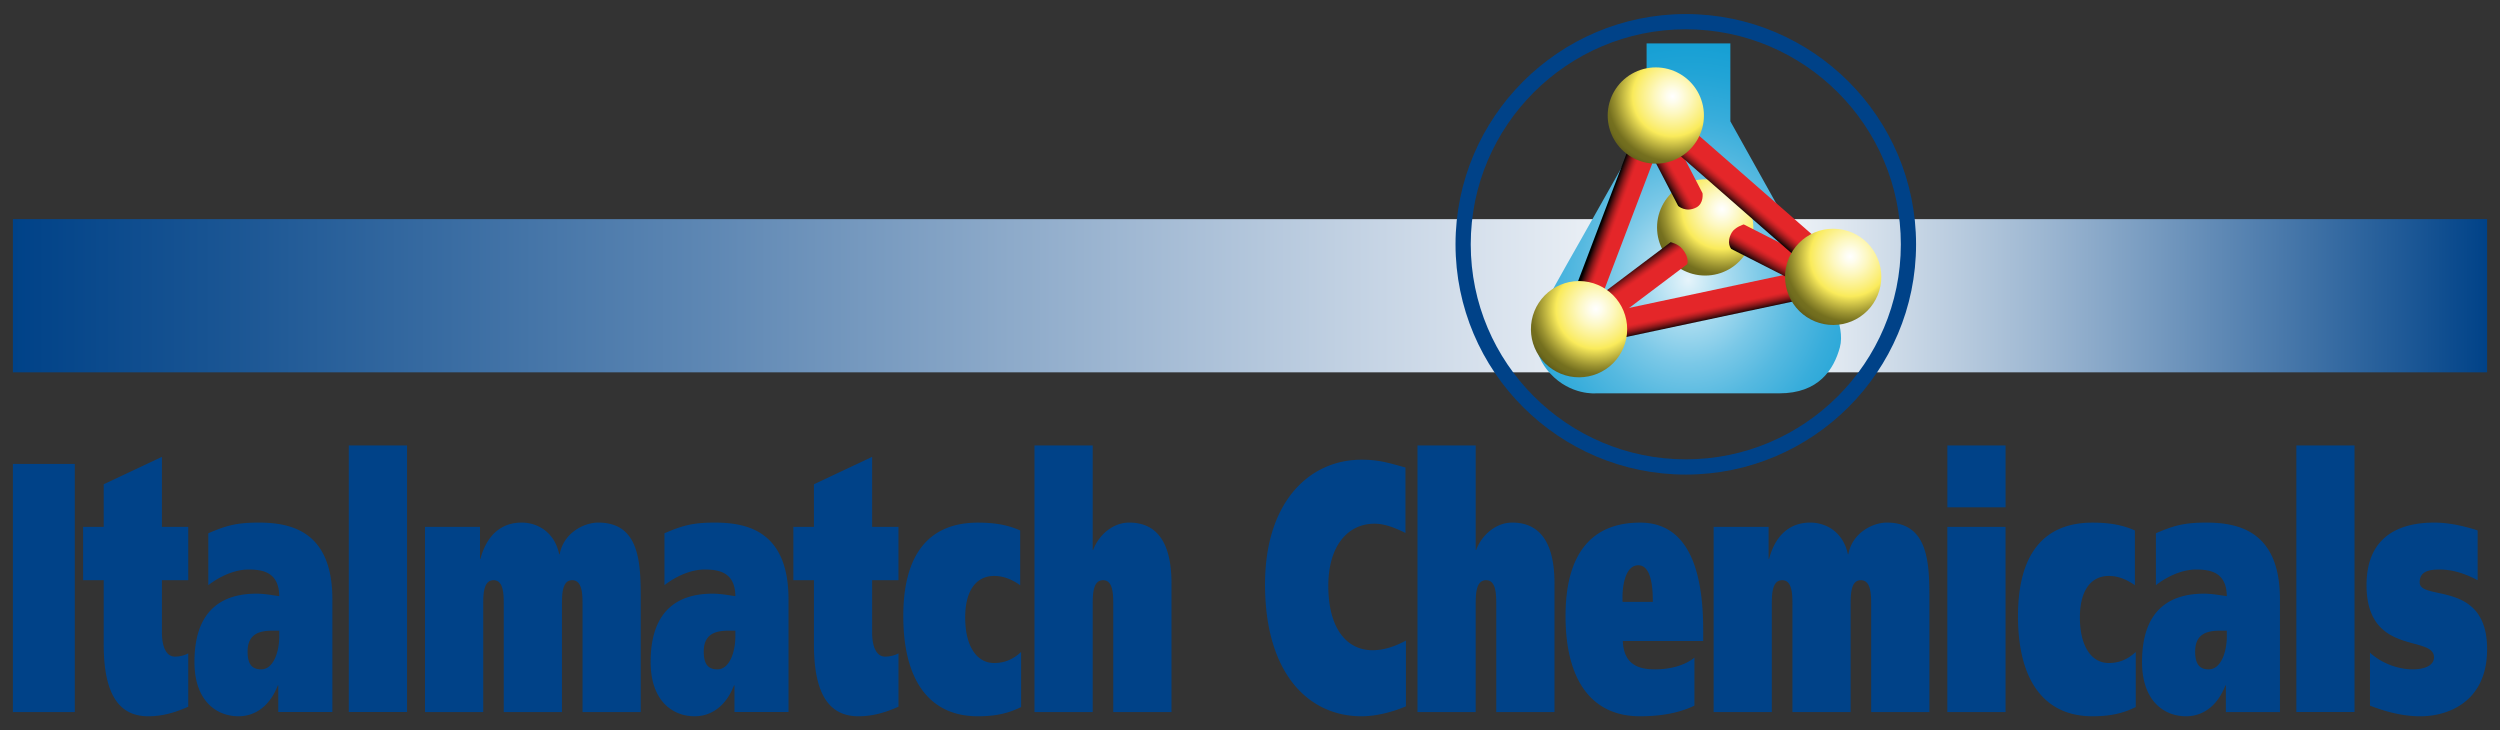 <svg xmlns="http://www.w3.org/2000/svg" xmlns:xlink="http://www.w3.org/1999/xlink" viewBox="0 0 178 52"><rect x="0" y="0" width="178" height="52" fill="#333333" stroke="none"/><linearGradient id="a" gradientUnits="userSpaceOnUse" x1=".918" y1="21.057" x2="177.082" y2="21.057"><stop offset="0" stop-color="#004288"/><stop offset=".09" stop-color="#1b5694"/><stop offset=".284" stop-color="#5f88b4"/><stop offset=".564" stop-color="#cbd8e7"/><stop offset=".693" stop-color="#fff"/><stop offset=".736" stop-color="#e1e9f1"/><stop offset=".83" stop-color="#95b1ce"/><stop offset=".968" stop-color="#1d5896"/><stop offset="1" stop-color="#004288"/></linearGradient><path fill="url(#a)" d="M.918 15.604h176.164V26.51H.918z"/><defs><path id="b" d="M117.238 3.091v5.678l-4.629 8.204s-1.941 3.403-2.547 4.563c-.605 1.157-.643 2.047-.643 2.047s-.432 1.509.963 3.017c1.456 1.571 3.25 1.406 3.25 1.406h13.051c2.807 0 3.883-1.689 4.316-3.273.431-1.579-.936-3.809-.936-3.809l-6.861-12.287V3.091h-5.964z"/></defs><clipPath id="c"><use xlink:href="#b" overflow="visible"/></clipPath><radialGradient id="d" cx="-168.046" cy="429.81" r="1.711" gradientTransform="matrix(13.861 0 0 -15.489 2449.497 6677.275)" gradientUnits="userSpaceOnUse"><stop offset="0" stop-color="#e6f4fb"/><stop offset=".029" stop-color="#d6eef8"/><stop offset=".125" stop-color="#a5daef"/><stop offset=".226" stop-color="#7ac8e7"/><stop offset=".331" stop-color="#56b9e0"/><stop offset=".44" stop-color="#38addb"/><stop offset=".556" stop-color="#21a4d6"/><stop offset=".679" stop-color="#119dd3"/><stop offset=".818" stop-color="#0799d2"/><stop offset="1" stop-color="#0498d1"/></radialGradient><path clip-path="url(#c)" fill="url(#d)" d="M108.988 3.091h22.442v25.081h-22.442z"/><defs><path id="e" d="M117.982 16.194a3.427 3.427 0 1 0 6.854-.002 3.427 3.427 0 0 0-6.854.002"/></defs><clipPath id="f"><use xlink:href="#e" overflow="visible"/></clipPath><radialGradient id="g" cx="20.209" cy="385.251" r="1.708" gradientTransform="matrix(3.7 0 0 -3.7 47.833 1440.332)" gradientUnits="userSpaceOnUse"><stop offset="0" stop-color="#fff"/><stop offset=".065" stop-color="#fefdee"/><stop offset=".192" stop-color="#fdf8c2"/><stop offset=".369" stop-color="#fbef7d"/><stop offset=".448" stop-color="#faeb5b"/><stop offset=".47" stop-color="#efe156"/><stop offset=".649" stop-color="#98902f"/><stop offset=".73" stop-color="#75701f"/><stop offset=".776" stop-color="#706c1e"/><stop offset=".827" stop-color="#635f1a"/><stop offset=".881" stop-color="#4d4a15"/><stop offset=".935" stop-color="#2e2d0d"/><stop offset=".991" stop-color="#070803"/><stop offset="1" stop-color="#000101"/></radialGradient><path clip-path="url(#f)" fill="url(#g)" d="M117.982 12.768h6.853v6.853h-6.853z"/><path fill="#004288" d="M120.028 2.085c-8.441 0-15.311 6.869-15.311 15.311 0 8.441 6.869 15.309 15.311 15.309s15.312-6.868 15.312-15.309c0-8.443-6.869-15.311-15.312-15.311m0 31.705c-9.041 0-16.395-7.355-16.395-16.394C103.634 8.355 110.987 1 120.028 1s16.396 7.355 16.396 16.396c0 9.039-7.355 16.394-16.396 16.394"/><defs><path id="h" d="M116.494 8.905l2.992 5.758s.543.496 1.292.108c.551-.287.442-1.017.442-1.017l-2.975-5.741-1.751.892z"/></defs><clipPath id="i"><use xlink:href="#h" overflow="visible"/></clipPath><linearGradient id="j" gradientUnits="userSpaceOnUse" x1="-8.493" y1="561.885" x2="-7.059" y2="561.885" gradientTransform="scale(1.568 -1.568) rotate(30 1096.276 433.354)"><stop offset="0" stop-color="#000101"/><stop offset=".009" stop-color="#070202"/><stop offset=".103" stop-color="#490d0e"/><stop offset=".192" stop-color="#801618"/><stop offset=".275" stop-color="#ab1d1f"/><stop offset=".348" stop-color="#ca2225"/><stop offset=".41" stop-color="#dd2528"/><stop offset=".454" stop-color="#e42629"/><stop offset="1" stop-color="#e42629"/></linearGradient><path clip-path="url(#i)" fill="url(#j)" d="M113.401 9.8l6.718-3.879 4.303 7.452-6.719 3.878z"/><defs><path id="k" transform="rotate(-12.013 121.165 21.83)" d="M114.752 20.844h12.782v1.983h-12.782z"/></defs><clipPath id="l"><use xlink:href="#k" overflow="visible"/></clipPath><linearGradient id="m" gradientUnits="userSpaceOnUse" x1="-32.411" y1="239.553" x2="-30.977" y2="239.553" gradientTransform="matrix(-.288 -1.353 -1.353 .288 436.19 -89.95)"><stop offset="0" stop-color="#000101"/><stop offset=".009" stop-color="#070202"/><stop offset=".103" stop-color="#490d0e"/><stop offset=".192" stop-color="#801618"/><stop offset=".275" stop-color="#ab1d1f"/><stop offset=".348" stop-color="#ca2225"/><stop offset=".41" stop-color="#dd2528"/><stop offset=".454" stop-color="#e42629"/><stop offset="1" stop-color="#e42629"/></linearGradient><path clip-path="url(#l)" fill="url(#m)" d="M115.244 26.76l-1.493-7.025 13.291-2.825 1.493 7.024z"/><defs><path id="n" d="M113.612 21.264l1.181 1.566 5.335-4.019s.185-.455-.356-1.1c-.297-.352-.822-.467-.822-.467l-5.338 4.02z"/></defs><clipPath id="o"><use xlink:href="#n" overflow="visible"/></clipPath><linearGradient id="p" gradientUnits="userSpaceOnUse" x1="-335.255" y1="686.238" x2="-333.82" y2="686.238" gradientTransform="matrix(.877 1.252 1.252 -.877 -449.087 1040.7)"><stop offset="0" stop-color="#000101"/><stop offset=".009" stop-color="#070202"/><stop offset=".103" stop-color="#490d0e"/><stop offset=".192" stop-color="#801618"/><stop offset=".275" stop-color="#ab1d1f"/><stop offset=".348" stop-color="#ca2225"/><stop offset=".41" stop-color="#dd2528"/><stop offset=".454" stop-color="#e42629"/><stop offset="1" stop-color="#e42629"/></linearGradient><path clip-path="url(#o)" fill="url(#p)" d="M118.108 14.096l4.83 6.897-7.123 4.986-4.828-6.896z"/><defs><path id="q" d="M115.834 10.871l-3.92 10.316 1.819.734 3.921-10.315s.039-.469-.871-.758a1.32 1.32 0 0 0-.398-.056c-.302 0-.551.079-.551.079"/></defs><clipPath id="r"><use xlink:href="#q" overflow="visible"/></clipPath><linearGradient id="s" gradientUnits="userSpaceOnUse" x1="-177.219" y1="708.784" x2="-175.784" y2="708.784" gradientTransform="matrix(1.387 .505 .505 -1.387 1.776 1088.696)"><stop offset="0" stop-color="#000101"/><stop offset=".009" stop-color="#070202"/><stop offset=".103" stop-color="#490d0e"/><stop offset=".192" stop-color="#801618"/><stop offset=".275" stop-color="#ab1d1f"/><stop offset=".348" stop-color="#ca2225"/><stop offset=".41" stop-color="#dd2528"/><stop offset=".454" stop-color="#e42629"/><stop offset="1" stop-color="#e42629"/></linearGradient><path clip-path="url(#r)" fill="url(#s)" d="M112.591 8.935l8.68 3.16-4.254 11.683-8.68-3.158z"/><defs><path id="t" d="M123.299 16.563c-.418.729-.034 1.162-.034 1.162l5.953 3.032.891-1.745-5.953-3.034c-.001.001-.629.188-.857.585"/></defs><clipPath id="u"><use xlink:href="#t" overflow="visible"/></clipPath><linearGradient id="v" gradientUnits="userSpaceOnUse" x1="12.461" y1="430.319" x2="13.895" y2="430.319" gradientTransform="scale(1.61 -1.61) rotate(60 428.4 266.146)"><stop offset="0" stop-color="#000101"/><stop offset=".009" stop-color="#070202"/><stop offset=".103" stop-color="#490d0e"/><stop offset=".192" stop-color="#801618"/><stop offset=".275" stop-color="#ab1d1f"/><stop offset=".348" stop-color="#ca2225"/><stop offset=".41" stop-color="#dd2528"/><stop offset=".454" stop-color="#e42629"/><stop offset="1" stop-color="#e42629"/></linearGradient><path clip-path="url(#u)" fill="url(#v)" d="M120.813 19.562l3.875-6.714 7.491 4.325-3.877 6.713z"/><defs><path id="w" d="M120.079 10.044c-.666.681-.411 1.08-.411 1.08l8.303 7.265 1.264-1.503-8.309-7.267c0 .001-.523.097-.847.425"/></defs><clipPath id="x"><use xlink:href="#w" overflow="visible"/></clipPath><linearGradient id="y" gradientUnits="userSpaceOnUse" x1="25.466" y1="476.604" x2="26.901" y2="476.604" gradientTransform="scale(1.526 -1.526) rotate(50 574.68 293.048)"><stop offset="0" stop-color="#000101"/><stop offset=".009" stop-color="#070202"/><stop offset=".103" stop-color="#490d0e"/><stop offset=".192" stop-color="#801618"/><stop offset=".275" stop-color="#ab1d1f"/><stop offset=".348" stop-color="#ca2225"/><stop offset=".41" stop-color="#dd2528"/><stop offset=".454" stop-color="#e42629"/><stop offset="1" stop-color="#e42629"/></linearGradient><path clip-path="url(#x)" fill="url(#y)" d="M115.097 14.765l8.376-9.98 10.078 8.458-8.374 9.983z"/><defs><path id="z" d="M112.395 20.011a3.427 3.427 0 1 0 3.46 3.428 3.43 3.43 0 0 0-3.389-3.428h-.071z"/></defs><clipPath id="A"><use xlink:href="#z" overflow="visible"/></clipPath><radialGradient id="B" cx="19.443" cy="384.666" r="1.71" gradientTransform="matrix(3.7 0 0 -3.7 41.69 1445.263)" gradientUnits="userSpaceOnUse"><stop offset="0" stop-color="#fff"/><stop offset=".065" stop-color="#fefdee"/><stop offset=".192" stop-color="#fdf8c2"/><stop offset=".369" stop-color="#fbef7d"/><stop offset=".448" stop-color="#faeb5b"/><stop offset=".47" stop-color="#efe156"/><stop offset=".649" stop-color="#98902f"/><stop offset=".73" stop-color="#75701f"/><stop offset=".776" stop-color="#706c1e"/><stop offset=".827" stop-color="#635f1a"/><stop offset=".881" stop-color="#4d4a15"/><stop offset=".935" stop-color="#2e2d0d"/><stop offset=".991" stop-color="#070803"/><stop offset="1" stop-color="#000101"/></radialGradient><path clip-path="url(#A)" fill="url(#B)" d="M109.001 20.011h6.853v6.854h-6.853z"/><defs><path id="C" d="M130.489 16.285a3.427 3.427 0 1 0 3.461 3.425 3.43 3.43 0 0 0-3.391-3.425h-.07z"/></defs><clipPath id="D"><use xlink:href="#C" overflow="visible"/></clipPath><radialGradient id="E" cx="21.467" cy="385.076" r="1.711" gradientTransform="matrix(3.7 0 0 -3.7 52.305 1443.048)" gradientUnits="userSpaceOnUse"><stop offset="0" stop-color="#fff"/><stop offset=".065" stop-color="#fefdee"/><stop offset=".192" stop-color="#fdf8c2"/><stop offset=".369" stop-color="#fbef7d"/><stop offset=".448" stop-color="#faeb5b"/><stop offset=".47" stop-color="#efe156"/><stop offset=".649" stop-color="#98902f"/><stop offset=".73" stop-color="#75701f"/><stop offset=".776" stop-color="#706c1e"/><stop offset=".827" stop-color="#635f1a"/><stop offset=".881" stop-color="#4d4a15"/><stop offset=".935" stop-color="#2e2d0d"/><stop offset=".991" stop-color="#070803"/><stop offset="1" stop-color="#000101"/></radialGradient><path clip-path="url(#D)" fill="url(#E)" d="M127.098 16.285h6.852v6.853h-6.852z"/><defs><path id="F" d="M114.467 8.227a3.426 3.426 0 1 0 6.853-.003 3.426 3.426 0 0 0-6.853.003"/></defs><clipPath id="G"><use xlink:href="#F" overflow="visible"/></clipPath><radialGradient id="H" cx="19.896" cy="386.216" r="1.71" gradientTransform="matrix(3.7 0 0 -3.7 45.47 1435.868)" gradientUnits="userSpaceOnUse"><stop offset="0" stop-color="#fff"/><stop offset=".065" stop-color="#fefdee"/><stop offset=".192" stop-color="#fdf8c2"/><stop offset=".369" stop-color="#fbef7d"/><stop offset=".448" stop-color="#faeb5b"/><stop offset=".47" stop-color="#efe156"/><stop offset=".649" stop-color="#98902f"/><stop offset=".73" stop-color="#75701f"/><stop offset=".776" stop-color="#706c1e"/><stop offset=".827" stop-color="#635f1a"/><stop offset=".881" stop-color="#4d4a15"/><stop offset=".935" stop-color="#2e2d0d"/><stop offset=".991" stop-color="#070803"/><stop offset="1" stop-color="#000101"/></radialGradient><path clip-path="url(#G)" fill="url(#H)" d="M114.467 4.801h6.851v6.852h-6.851z"/><path d="M.918 33.034h4.407v17.663H.918zm4.999 4.479v3.798h1.466v4.553c0 3.492 1.035 5.135 3.174 5.135 1.022 0 1.941-.276 2.846-.683v-3.795a2.021 2.021 0 0 1-.969.228c-.543 0-.905-.607-.905-1.72v-3.717h1.874v-3.798h-1.874v-4.985l-4.146 1.952v3.034H5.917zm13.966 7.794c0 1.14-.43 2.352-1.284 2.352-.644 0-.97-.354-.97-1.264 0-1.366.985-1.493 1.842-1.493h.412v.405zm-5.05-3.644c.823-.632 1.876-1.113 2.86-1.113 1.035 0 2.169.202 2.189 1.898-.38-.052-1.038-.179-1.613-.179-2.054 0-4.424.812-4.424 4.861 0 2.756 1.546 3.869 3.142 3.869 1.166 0 2.218-.708 2.795-2.2h.031v1.898h3.853v-8.021c0-4.808-2.879-5.467-5.248-5.467-1.611 0-2.352.23-3.585.76v3.694zm10-9.947h4.147v18.98h-4.147zm5.425 18.981h4.147v-7.594c0-.757 0-1.793.739-1.793.723 0 .723 1.036.723 1.793v7.594h4.145v-7.594c0-.757 0-1.793.723-1.793.741 0 .741 1.036.741 1.793v7.594h4.144v-7.895c0-2.581 0-5.594-3.025-5.594-1.021 0-2.467.734-2.747 2.255h-.034c-.328-1.569-1.527-2.255-2.679-2.255-1.298 0-2.434.734-2.929 2.581h-.031v-2.276H30.26v13.184zm22.099-5.39c0 1.14-.427 2.352-1.282 2.352-.642 0-.969-.354-.969-1.264 0-1.366.986-1.493 1.841-1.493h.41v.405zm-5.048-3.644c.822-.632 1.873-1.113 2.862-1.113 1.033 0 2.171.202 2.187 1.898-.378-.052-1.037-.179-1.612-.179-2.054 0-4.421.812-4.421 4.861 0 2.756 1.544 3.869 3.139 3.869 1.166 0 2.22-.708 2.797-2.2h.033v1.898h3.848v-8.021c0-4.808-2.878-5.467-5.247-5.467-1.611 0-2.353.23-3.585.76v3.694zm9.178-4.15v3.798h1.464v4.553c0 3.492 1.036 5.135 3.174 5.135 1.021 0 1.942-.276 2.846-.683v-3.795a2.013 2.013 0 0 1-.971.228c-.542 0-.905-.607-.905-1.72v-3.717h1.876v-3.798h-1.876v-4.985l-4.144 1.952v3.034h-1.464zm16.217 8.906c-.575.532-1.184.787-1.925.787-1.233 0-2.058-1.191-2.058-3.24 0-1.973.824-2.959 2.058-2.959.741 0 1.35.305 1.858.658v-3.897c-.857-.381-1.776-.557-3.011-.557-3.47 0-5.312 2.226-5.312 6.655 0 4.554 1.842 7.133 5.312 7.133 1.234 0 2.154-.201 3.077-.659v-3.921zm.951 4.278H77.8v-7.594c0-.757 0-1.793.741-1.793.723 0 .723 1.036.723 1.793v7.594h4.147v-9.16c0-2.556-.807-4.329-3.013-4.329-1.166 0-2.172.887-2.566 1.95H77.8v-7.44h-4.145v18.979zm26.446-5.089c-.805.434-1.578.687-2.384.687-1.827 0-3.142-1.545-3.142-4.58 0-2.887 1.415-4.428 3.29-4.428.739 0 1.478.302 2.203.658v-4.657c-1.185-.329-1.908-.558-3.125-.558-3.685 0-6.873 2.962-6.873 8.882 0 6.3 3.059 9.387 6.873 9.387 1.118 0 2.335-.353 3.158-.708v-4.683zm.824 5.089h4.143v-7.594c0-.757 0-1.793.742-1.793.724 0 .724 1.036.724 1.793v7.594h4.146v-9.16c0-2.556-.808-4.329-3.012-4.329-1.165 0-2.168.887-2.567 1.95h-.033v-7.44h-4.143v18.979zm20.342-5.06v-.786c0-4.453-1.166-7.641-4.491-7.641-3.468 0-5.31 2.226-5.31 6.654 0 4.555 1.841 7.135 5.31 7.135 1.447 0 2.765-.226 3.866-.758v-3.417c-.658.534-1.677.835-2.81.835-1.221 0-2.223-.378-2.288-2.022h5.723zm-5.74-2.786c-.051-1.035.165-2.604 1.117-2.604.938 0 1.036 1.593 1.036 2.604h-2.153zm6.482 7.846h4.144v-7.594c0-.757 0-1.793.74-1.793.728 0 .728 1.036.728 1.793v7.594h4.143v-7.594c0-.757 0-1.793.725-1.793.737 0 .737 1.036.737 1.793v7.594h4.147v-7.895c0-2.581 0-5.594-3.027-5.594-1.02 0-2.466.734-2.746 2.255h-.031c-.33-1.569-1.533-2.255-2.685-2.255-1.298 0-2.434.734-2.925 2.581h-.036v-2.276h-3.913v13.184zm20.787-18.981h-4.145v4.406h4.145v-4.406zm-4.146 18.981h4.145V37.514h-4.145v13.183zm13.416-4.278c-.574.532-1.184.787-1.924.787-1.233 0-2.054-1.191-2.054-3.24 0-1.973.821-2.959 2.054-2.959.741 0 1.35.305 1.862.658v-3.897c-.856-.381-1.78-.557-3.012-.557-3.471 0-5.312 2.226-5.312 6.655 0 4.554 1.842 7.133 5.312 7.133 1.232 0 2.155-.201 3.074-.659v-3.921zm6.483-1.112c0 1.14-.429 2.352-1.286 2.352-.639 0-.969-.354-.969-1.264 0-1.366.987-1.493 1.843-1.493h.412v.405zm-5.049-3.644c.818-.632 1.871-1.113 2.859-1.113 1.037 0 2.171.202 2.189 1.898-.382-.052-1.04-.179-1.616-.179-2.055 0-4.42.812-4.42 4.861 0 2.756 1.545 3.869 3.139 3.869 1.17 0 2.223-.708 2.798-2.2h.032v1.898h3.851v-8.021c0-4.808-2.879-5.467-5.249-5.467-1.61 0-2.351.23-3.583.76v3.694zm9.999-9.947h4.143v18.98h-4.143zm5.244 18.525c1.167.455 2.386.759 3.585.759 1.955 0 4.754-1.012 4.754-4.782 0-4.96-4.802-3.392-4.802-4.758 0-.808.723-.91 1.429-.91.936 0 1.827.302 2.698.76v-3.544c-1.02-.328-2.057-.558-3.093-.558-2.038 0-4.817.659-4.817 4.454 0 5.085 4.802 3.518 4.802 5.137 0 .659-.825.859-1.512.859-1.069 0-2.254-.454-3.044-1.19v3.773z" fill="#004288"/></svg>